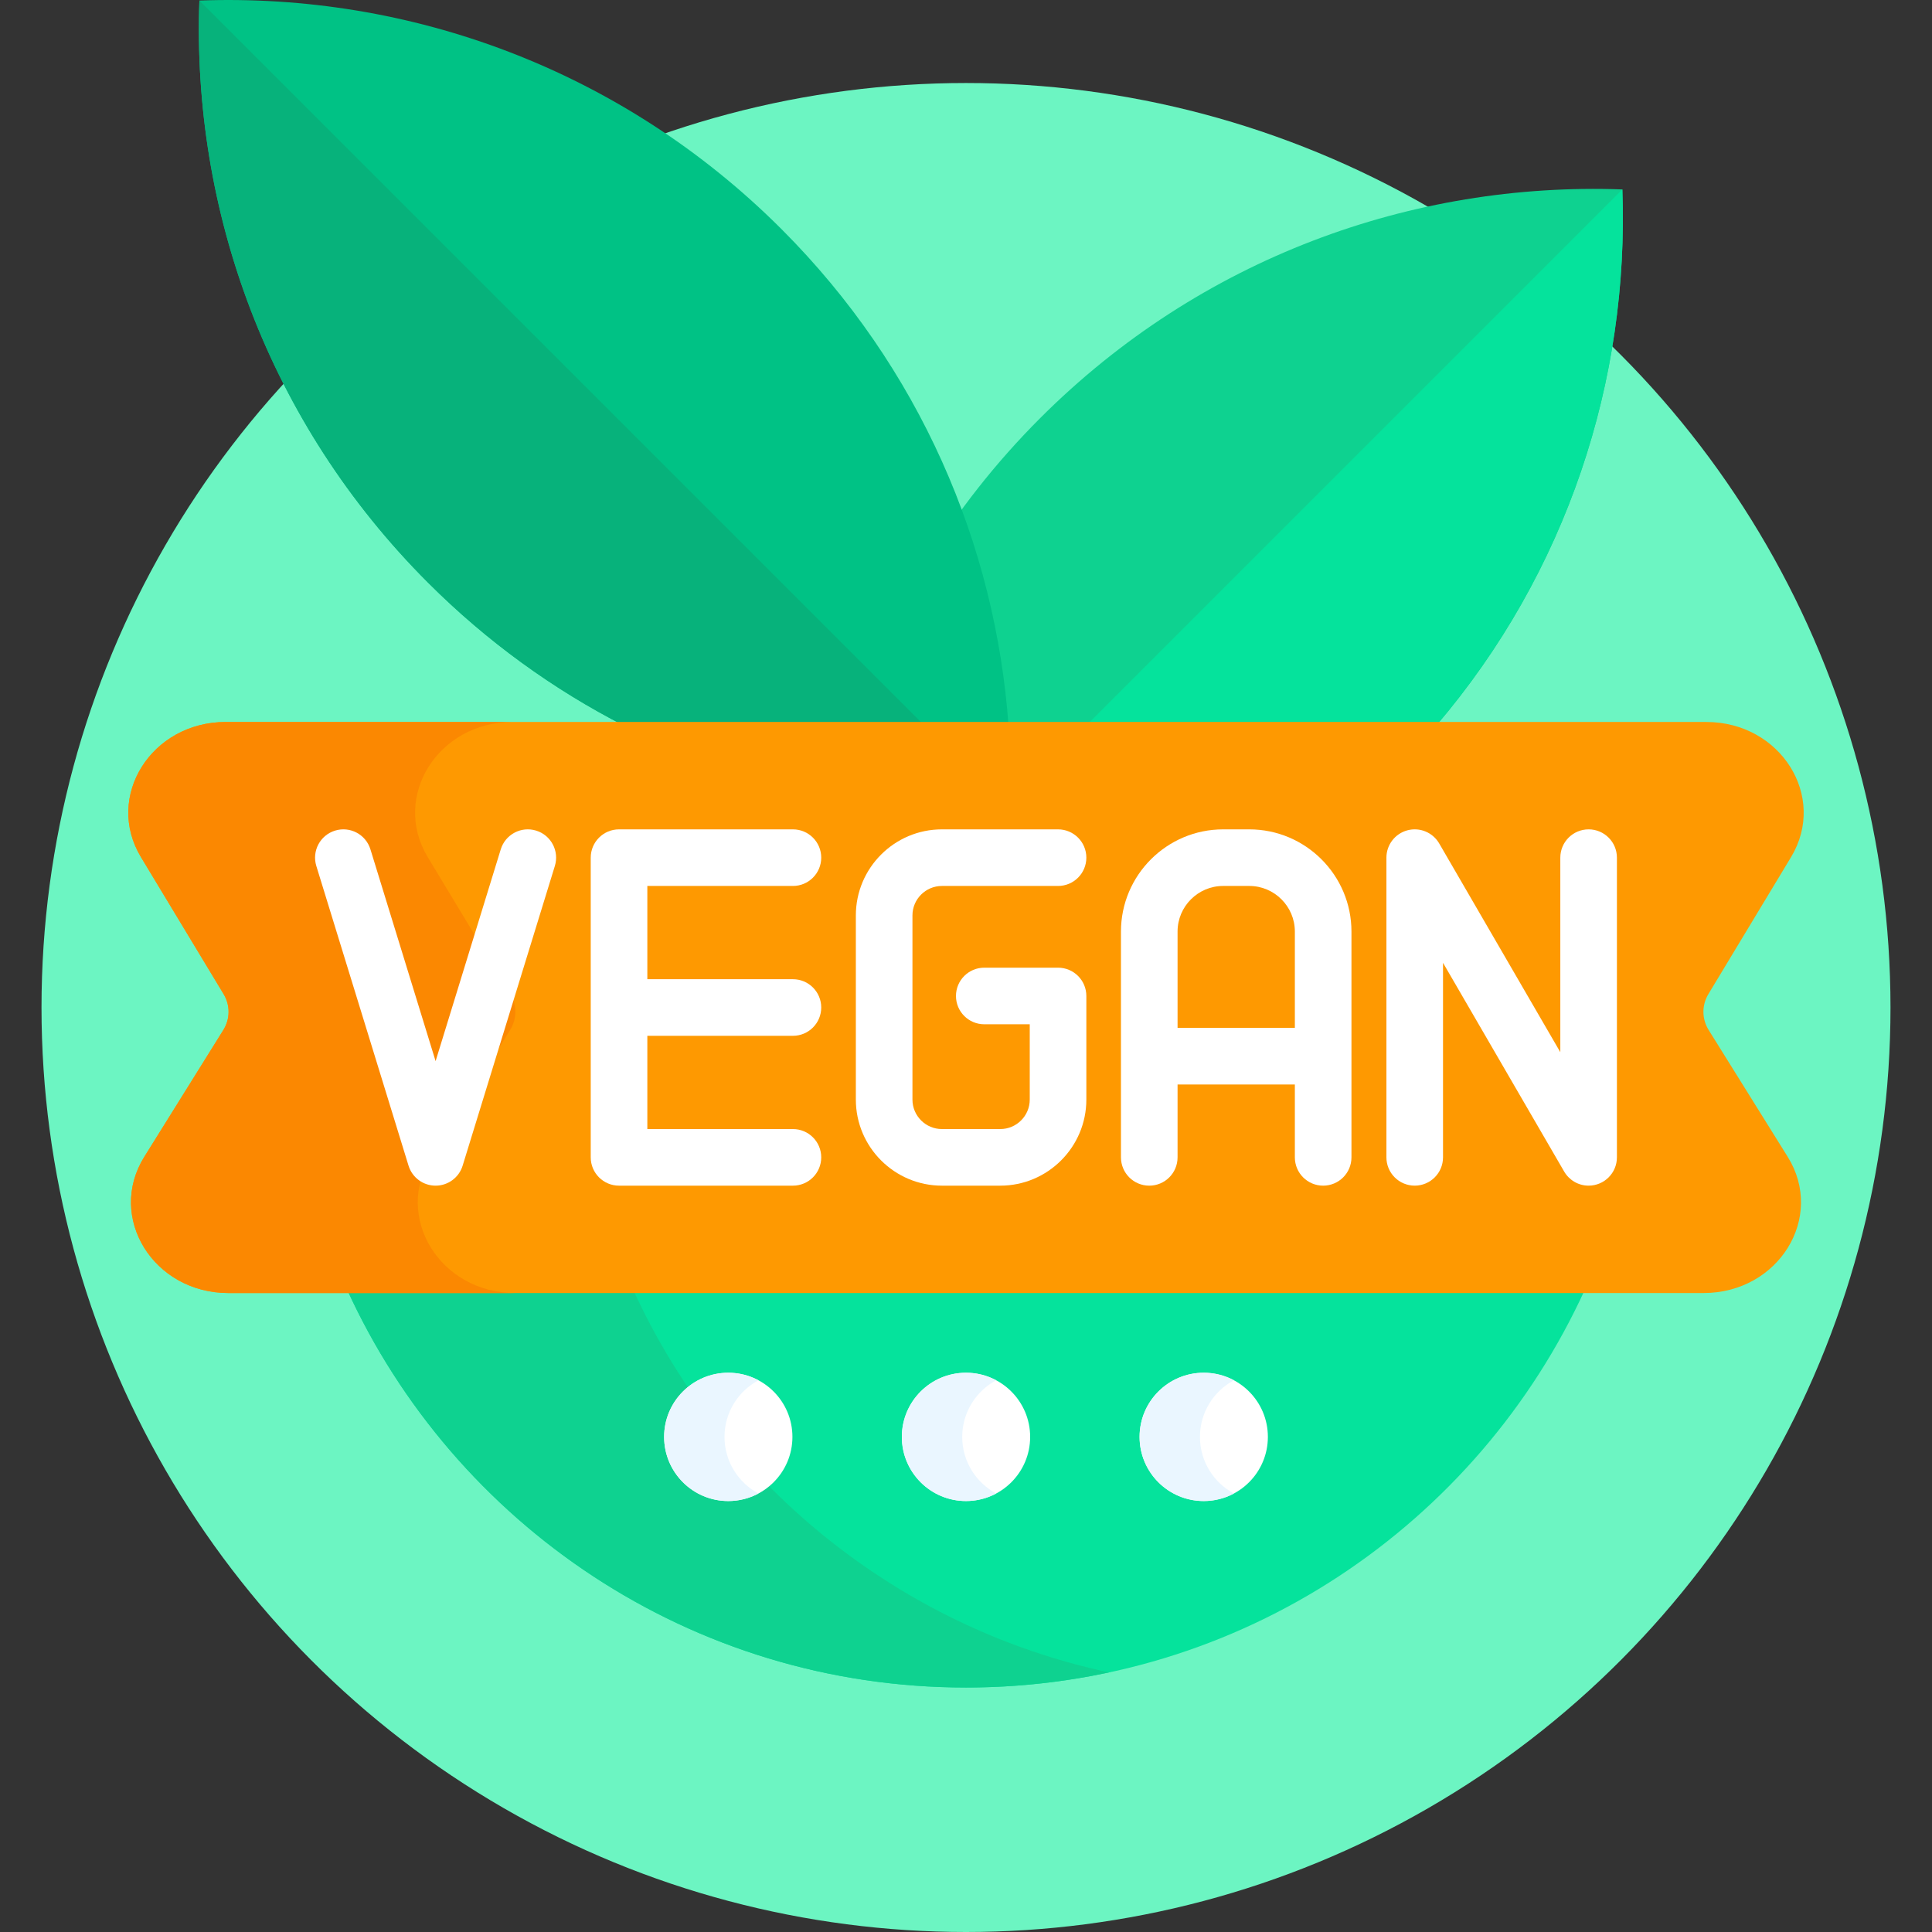 <svg xmlns="http://www.w3.org/2000/svg" width="512" viewBox="0 0 512 512" height="512" id="Capa_1"><rect x="0" y="0" width="512" height="512" fill="#333333" stroke="none"/><g><g><circle r="245" fill="#6cf5c2" cy="267" cx="256"></circle></g><path fill="#05e39c" d="m91.945 341.669c28.384 62.261 91.163 105.541 164.055 105.541s135.671-43.28 164.055-105.541z"></path><path fill="#0ed290" d="m167.74 341.669h-75.795c28.384 62.261 91.163 105.541 164.055 105.541 13.001 0 25.675-1.389 37.895-4.004-56.292-12.049-102.831-50.386-126.155-101.537z"></path><g><g><path fill="#0ed290" d="m380.571 192.331c34.765-40.712 51.217-91.693 49.371-142.131-55.584-2.034-111.83 18.151-154.263 60.583-23.711 23.711-40.468 51.736-50.29 81.548z"></path><path fill="#05e39c" d="m380.571 192.331c34.765-40.712 51.217-91.693 49.371-142.131l-142.131 142.131z"></path></g><g><path fill="#00c285" d="m165.419 192.331h101.855c-3.46-47.957-23.499-94.94-60.167-131.608-42.433-42.433-98.679-62.617-154.263-60.583-2.034 55.584 18.15 111.83 60.583 154.262 15.685 15.686 33.262 28.322 51.992 37.929z"></path><path fill="#07b27b" d="m165.419 192.331h79.617l-192.192-192.191c-2.034 55.584 18.15 111.83 60.583 154.262 15.685 15.686 33.262 28.322 51.992 37.929z"></path></g></g><g><path fill="#fe9901" d="m451.472 342.669h-390.944c-19.875 0-32.274-20.077-22.291-36.094l20.945-33.604c1.835-2.943 1.862-6.572.071-9.539l-21.905-36.297c-9.665-16.016 2.753-35.804 22.469-35.804h392.367c19.716 0 32.134 19.788 22.469 35.804l-21.905 36.297c-1.79 2.967-1.763 6.595.071 9.539l20.945 33.604c9.982 16.017-2.417 36.094-22.292 36.094z"></path></g><path fill="#fb8801" d="m114.237 306.575 20.945-33.604c1.835-2.943 1.862-6.571.071-9.539l-21.905-36.297c-9.665-16.016 2.753-35.804 22.469-35.804h-76c-19.716 0-32.134 19.789-22.469 35.804l21.905 36.297c1.791 2.967 1.763 6.595-.071 9.539l-20.945 33.604c-9.983 16.018 2.416 36.094 22.291 36.094h76c-19.875 0-32.274-20.077-22.291-36.094z"></path><g fill="#fff"><path d="m210.135 234.788c4.142 0 7.5-3.357 7.5-7.5s-3.358-7.5-7.5-7.5h-46.085c-4.142 0-7.5 3.357-7.5 7.5v79.424c0 4.143 3.358 7.5 7.5 7.5h46.085c4.142 0 7.5-3.357 7.5-7.5s-3.358-7.5-7.5-7.5h-38.585v-24.712h38.585c4.142 0 7.5-3.357 7.5-7.5s-3.358-7.5-7.5-7.5h-38.585v-24.712z"></path><path d="m142.082 220.12c-3.958-1.221-8.156 1.004-9.374 4.962l-17.27 56.127-17.27-56.127c-1.218-3.958-5.416-6.184-9.374-4.962-3.959 1.218-6.181 5.415-4.963 9.374l24.438 79.424c.968 3.146 3.876 5.294 7.168 5.294s6.2-2.147 7.168-5.294l24.438-79.424c1.22-3.959-1.002-8.156-4.961-9.374z"></path><path d="m249.621 234.788h30.773c4.143 0 7.5-3.357 7.5-7.5s-3.357-7.5-7.5-7.5h-30.773c-12.579 0-22.812 10.233-22.812 22.812v48.8c0 12.578 10.233 22.812 22.812 22.812h15.46c12.579 0 22.813-10.233 22.813-22.812v-27.455c0-4.143-3.357-7.5-7.5-7.5h-19.551c-4.142 0-7.5 3.357-7.5 7.5s3.358 7.5 7.5 7.5h12.051v19.955c0 4.308-3.505 7.812-7.813 7.812h-15.46c-4.308 0-7.812-3.504-7.812-7.812v-48.8c0-4.308 3.504-7.812 7.812-7.812z"></path><path d="m331.065 219.788h-6.912c-14.936 0-27.086 12.15-27.086 27.086v59.838c0 4.143 3.357 7.5 7.5 7.5s7.5-3.357 7.5-7.5v-19.313h31.084v19.313c0 4.143 3.357 7.5 7.5 7.5s7.5-3.357 7.5-7.5v-59.838c0-14.936-12.15-27.086-27.086-27.086zm-18.998 52.61v-25.524c0-6.664 5.422-12.086 12.086-12.086h6.912c6.664 0 12.086 5.422 12.086 12.086v25.524z"></path><path d="m421 219.788c-4.143 0-7.5 3.357-7.5 7.5v51.554l-32.098-55.318c-1.703-2.934-5.166-4.364-8.437-3.479-3.274.881-5.551 3.851-5.551 7.242v79.424c0 4.143 3.357 7.5 7.5 7.5s7.5-3.357 7.5-7.5v-51.554l32.103 55.314c1.299 2.234 3.712 3.739 6.482 3.739 4.143 0 7.5-3.357 7.5-7.5v-79.424c.001-4.141-3.356-7.498-7.499-7.498z"></path></g><g><circle r="17" fill="#fff" cy="380.79" cx="193"></circle><path fill="#eaf6ff" d="m192 380.79c0-6.496 3.646-12.136 9-14.998-2.385-1.275-5.107-2.002-8-2.002-9.389 0-17 7.611-17 17s7.611 17 17 17c2.893 0 5.615-.727 8-2.002-5.354-2.862-9-8.502-9-14.998z"></path><circle r="17" fill="#fff" cy="380.79" cx="256"></circle><path fill="#eaf6ff" d="m255 380.79c0-6.496 3.646-12.136 9-14.998-2.385-1.275-5.107-2.002-8-2.002-9.389 0-17 7.611-17 17s7.611 17 17 17c2.893 0 5.615-.727 8-2.002-5.354-2.862-9-8.502-9-14.998z"></path><circle r="17" fill="#fff" cy="380.79" cx="319"></circle><path fill="#eaf6ff" d="m318 380.79c0-6.496 3.646-12.136 9-14.998-2.385-1.275-5.107-2.002-8-2.002-9.389 0-17 7.611-17 17s7.611 17 17 17c2.893 0 5.615-.727 8-2.002-5.354-2.862-9-8.502-9-14.998z"></path></g></g></svg>